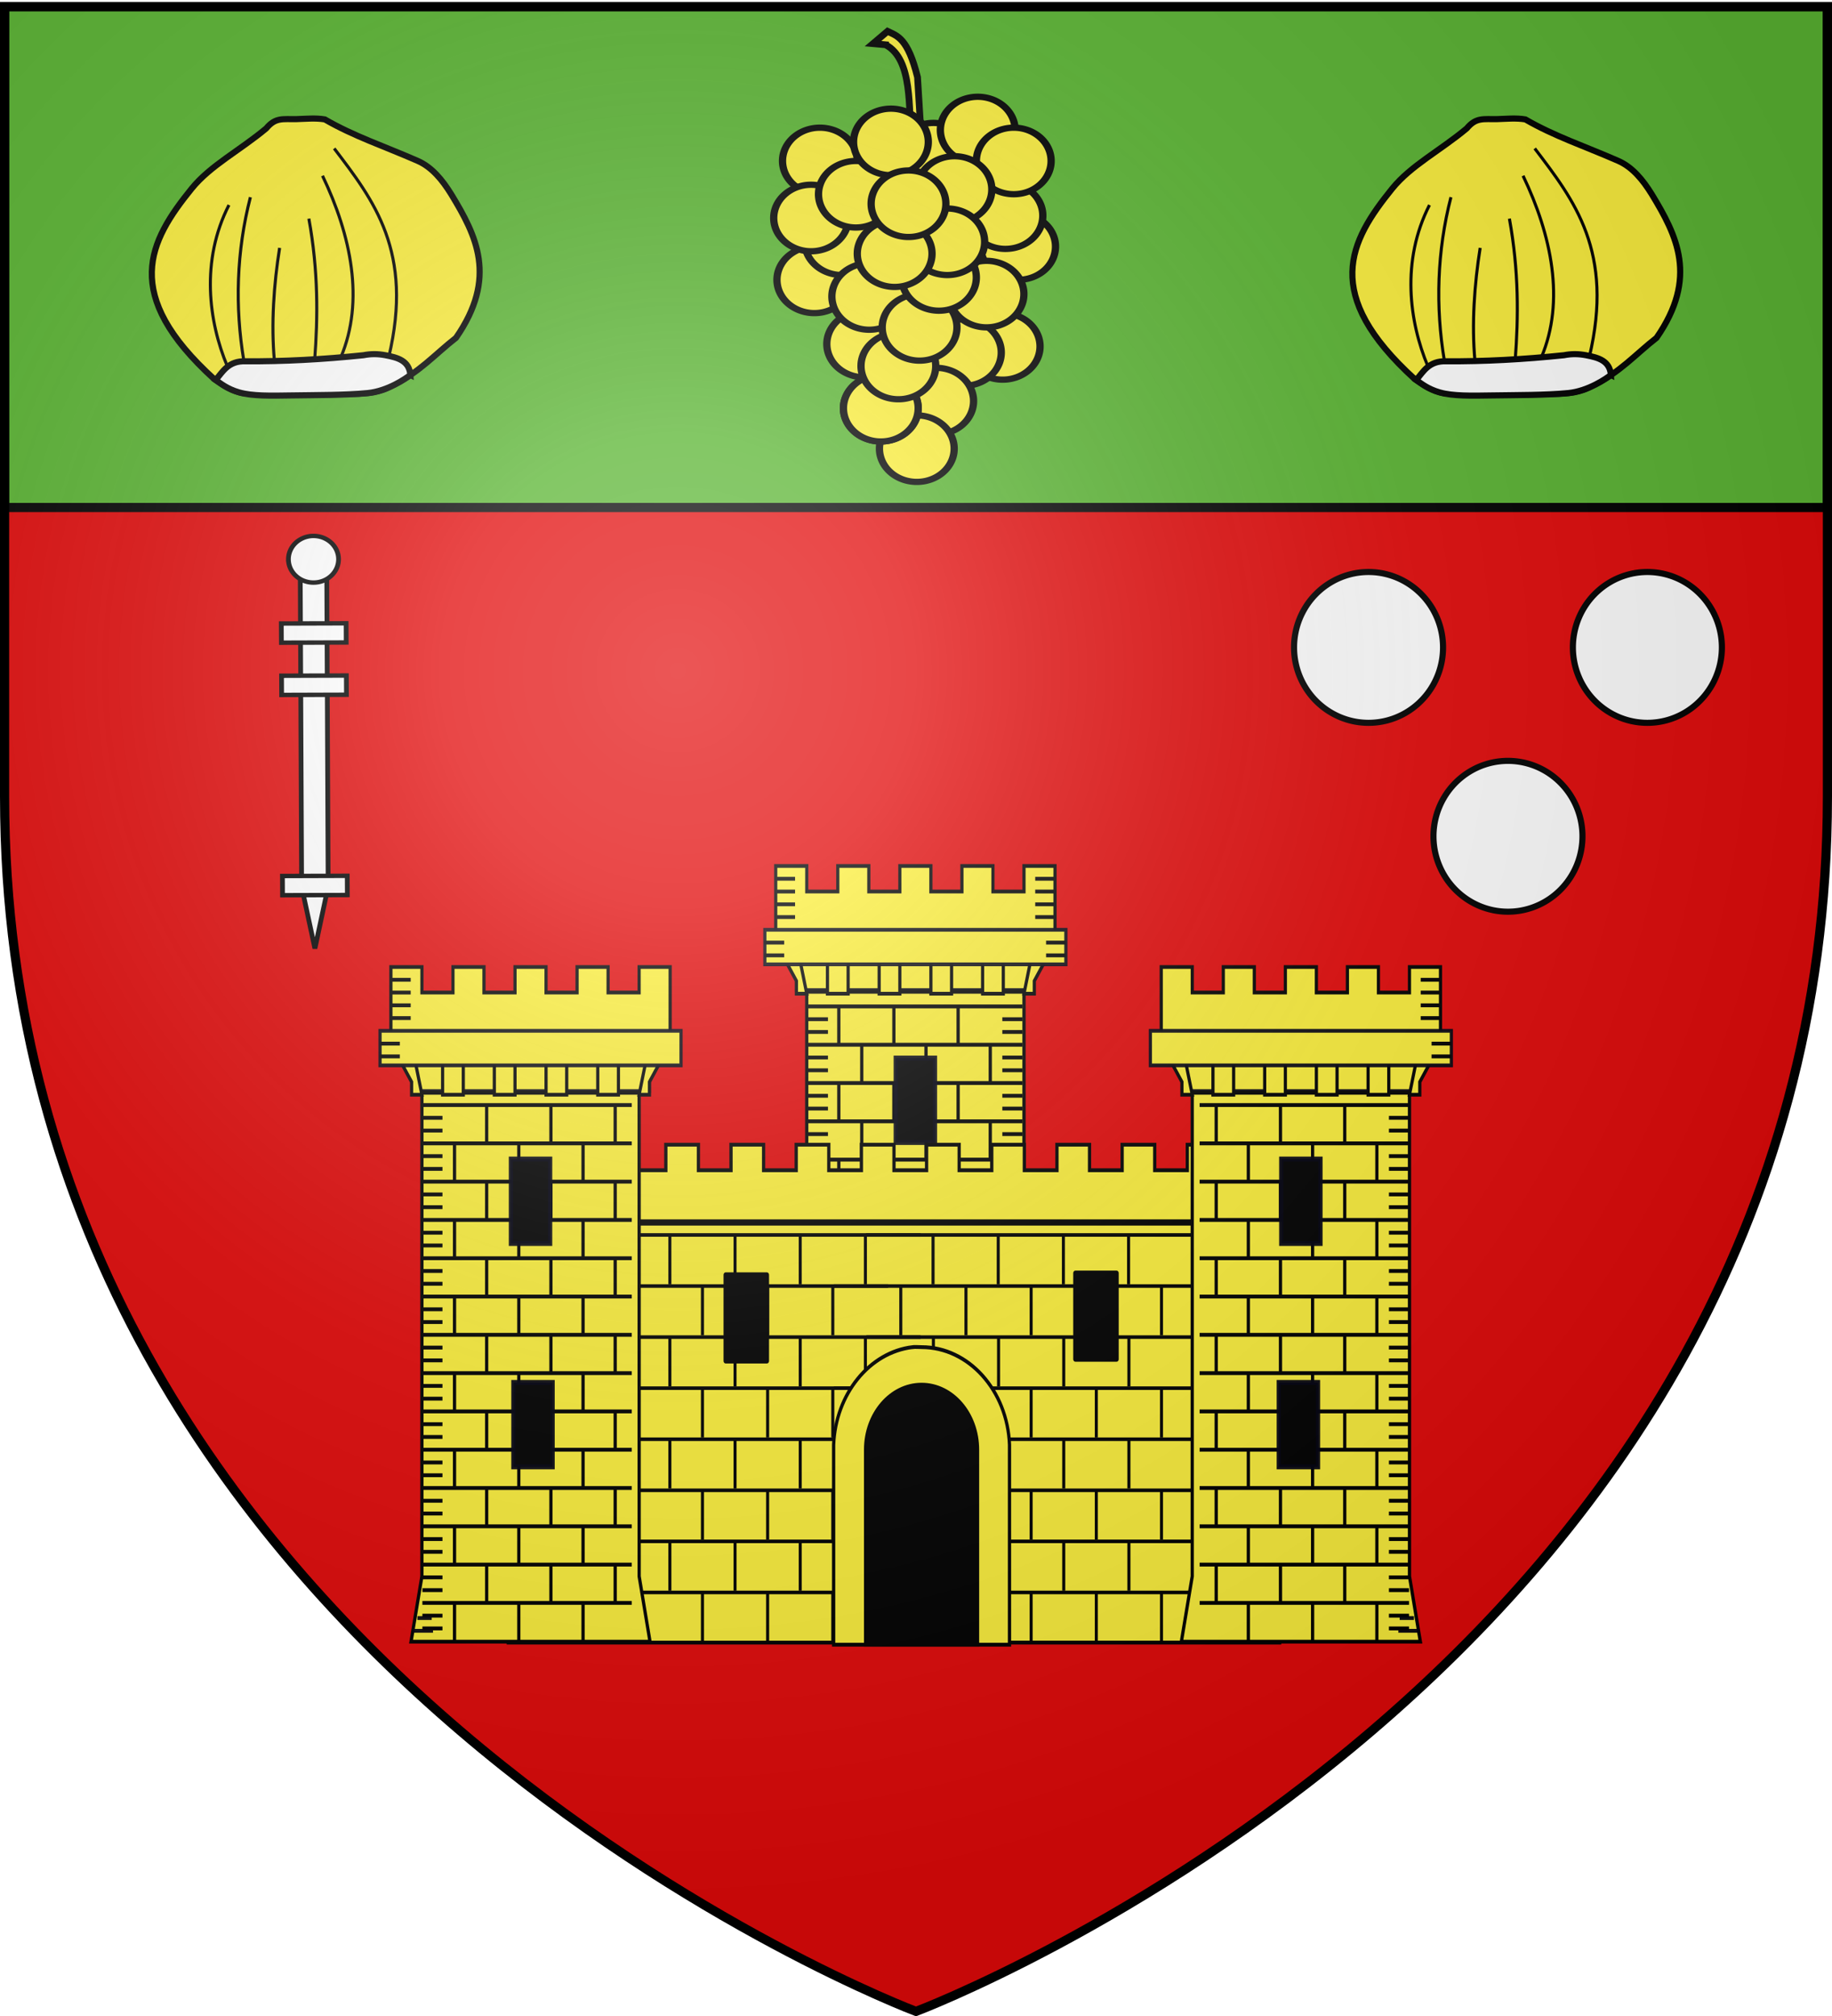 <svg xmlns="http://www.w3.org/2000/svg" xmlns:xlink="http://www.w3.org/1999/xlink" width="600" height="660" version="1.0"><desc>Flag of Canton of Valais (Wallis)</desc><defs><radialGradient xlink:href="#b" id="l" cx="221.445" cy="226.331" r="300" fx="221.445" fy="226.331" gradientTransform="matrix(1.353 0 0 1.349 -77.63 -85.747)" gradientUnits="userSpaceOnUse"/><linearGradient id="b"><stop offset="0" style="stop-color:white;stop-opacity:.314"/><stop offset=".19" style="stop-color:white;stop-opacity:.251"/><stop offset=".6" style="stop-color:#6b6b6b;stop-opacity:.125"/><stop offset="1" style="stop-color:black;stop-opacity:.125"/></linearGradient></defs><g style="display:inline"><path d="M300 658.5s298.5-112.32 298.5-397.772V2.176H1.5v258.552C1.5 546.18 300 658.5 300 658.5" style="fill:#e20909;fill-opacity:1;fill-rule:evenodd;stroke:none;stroke-width:1px;stroke-linecap:butt;stroke-linejoin:miter;stroke-opacity:1"/></g><g style="fill:#5ab532;stroke:#000;display:inline"><g style="opacity:1;fill:#5ab532;stroke:#000;display:inline"><path d="M0 3v163.969h597V3z" style="opacity:1;fill:#5ab532;fill-opacity:1;stroke:#000;stroke-width:3;stroke-miterlimit:4;stroke-dasharray:none;stroke-opacity:1;display:inline" transform="translate(1.5 -.819)"/></g></g><g style="display:inline"><g style="opacity:1"><g style="stroke:#000;stroke-width:3.144;stroke-miterlimit:4;stroke-dasharray:none;stroke-opacity:1"><g style="stroke:#000;stroke-width:2.281;stroke-miterlimit:4;stroke-dasharray:none;stroke-opacity:1"><g style="fill:none;stroke:#000;stroke-width:2.281;stroke-linecap:round;stroke-miterlimit:4;stroke-dasharray:none;stroke-opacity:1"><path d="M822.5 427.5c6.914-.748 13.286-1.135 16.25.75 12.541 5.21 23.661 6.477 26 6.5" style="fill:none;fill-opacity:.75;fill-rule:evenodd;stroke:#000;stroke-width:2.281;stroke-linecap:round;stroke-linejoin:miter;stroke-miterlimit:4;stroke-dasharray:none;stroke-opacity:1" transform="matrix(-.747 .59 -.644 -.752 1208.177 -119.708)"/></g></g><path d="m790.177 278.36-5.851-.521 6.752-5.733c4.501 2.155 9.452 3.12 13.954 21.368l1.8 29.186h-4.501c-1.752-13.954.84-37.426-12.154-44.3z" style="fill:#fcef3c;fill-opacity:1;fill-rule:evenodd;stroke:#000;stroke-width:3.144;stroke-linecap:butt;stroke-linejoin:miter;stroke-miterlimit:4;stroke-dasharray:none;stroke-opacity:1" transform="translate(-266.24 -181.31)scale(.704)"/><g style="stroke:#000;stroke-width:2.552;stroke-miterlimit:4;stroke-dasharray:none;stroke-opacity:1"><path d="M783.942 599.635a19.092 19.799 0 1 1 .031.01" style="fill:#fcef3c;fill-opacity:1;fill-rule:evenodd;stroke:#000;stroke-width:3.726;stroke-linecap:round;stroke-linejoin:round;stroke-miterlimit:4;stroke-dasharray:none;stroke-dashoffset:0;stroke-opacity:1" transform="matrix(.641 0 0 .55 -172.698 -238.688)"/><path d="M783.942 599.635a19.092 19.799 0 1 1 .031.01" style="fill:#fcef3c;fill-opacity:1;fill-rule:evenodd;stroke:#000;stroke-width:3.726;stroke-linecap:round;stroke-linejoin:round;stroke-miterlimit:4;stroke-dasharray:none;stroke-dashoffset:0;stroke-opacity:1" transform="matrix(.641 0 0 .55 -176.858 -248.808)"/><path d="M783.942 599.635a19.092 19.799 0 1 1 .031.01" style="fill:#fcef3c;fill-opacity:1;fill-rule:evenodd;stroke:#000;stroke-width:3.726;stroke-linecap:round;stroke-linejoin:round;stroke-miterlimit:4;stroke-dasharray:none;stroke-dashoffset:0;stroke-opacity:1" transform="matrix(.641 0 0 .55 -200.442 -268.268)"/><path d="M783.942 599.635a19.092 19.799 0 1 1 .031.01" style="fill:#fcef3c;fill-opacity:1;fill-rule:evenodd;stroke:#000;stroke-width:3.726;stroke-linecap:round;stroke-linejoin:round;stroke-miterlimit:4;stroke-dasharray:none;stroke-dashoffset:0;stroke-opacity:1" transform="matrix(.641 0 0 .55 -237.632 -266.711)"/><path d="M783.942 599.635a19.092 19.799 0 1 1 .031.01" style="fill:#fcef3c;fill-opacity:1;fill-rule:evenodd;stroke:#000;stroke-width:3.726;stroke-linecap:round;stroke-linejoin:round;stroke-miterlimit:4;stroke-dasharray:none;stroke-dashoffset:0;stroke-opacity:1" transform="matrix(.641 0 0 .55 -185.929 -276.83)"/><path d="M783.942 599.635a19.092 19.799 0 1 1 .031.01" style="fill:#fcef3c;fill-opacity:1;fill-rule:evenodd;stroke:#000;stroke-width:3.726;stroke-linecap:round;stroke-linejoin:round;stroke-miterlimit:4;stroke-dasharray:none;stroke-dashoffset:0;stroke-opacity:1" transform="matrix(.641 0 0 .55 -174.137 -266.711)"/><path d="M783.942 599.635a19.092 19.799 0 1 1 .031.01" style="fill:#fcef3c;fill-opacity:1;fill-rule:evenodd;stroke:#000;stroke-width:3.726;stroke-linecap:round;stroke-linejoin:round;stroke-miterlimit:4;stroke-dasharray:none;stroke-dashoffset:0;stroke-opacity:1" transform="matrix(.641 0 0 .55 -239.446 -227.79)"/><path d="M783.942 599.635a19.092 19.799 0 1 1 .031.01" style="fill:#fcef3c;fill-opacity:1;fill-rule:evenodd;stroke:#000;stroke-width:3.726;stroke-linecap:round;stroke-linejoin:round;stroke-miterlimit:4;stroke-dasharray:none;stroke-dashoffset:0;stroke-opacity:1" transform="matrix(.641 0 0 .55 -230.375 -240.245)"/><path d="M783.942 599.635a19.092 19.799 0 1 1 .031.01" style="fill:#fcef3c;fill-opacity:1;fill-rule:evenodd;stroke:#000;stroke-width:3.726;stroke-linecap:round;stroke-linejoin:round;stroke-miterlimit:4;stroke-dasharray:none;stroke-dashoffset:0;stroke-opacity:1" transform="matrix(.641 0 0 .55 -240.509 -248.03)"/><path d="M783.942 599.635a19.092 19.799 0 1 1 .031.01" style="fill:#fcef3c;fill-opacity:1;fill-rule:evenodd;stroke:#000;stroke-width:3.726;stroke-linecap:round;stroke-linejoin:round;stroke-miterlimit:4;stroke-dasharray:none;stroke-dashoffset:0;stroke-opacity:1" transform="matrix(.641 0 0 .55 -193.56 -257.37)"/><path d="M783.942 599.635a19.092 19.799 0 1 1 .031.01" style="fill:#fcef3c;fill-opacity:1;fill-rule:evenodd;stroke:#000;stroke-width:3.726;stroke-linecap:round;stroke-linejoin:round;stroke-miterlimit:4;stroke-dasharray:none;stroke-dashoffset:0;stroke-opacity:1" transform="matrix(.641 0 0 .55 -225.84 -255.813)"/><path d="M783.942 599.635a19.092 19.799 0 1 1 .031.01" style="fill:#fcef3c;fill-opacity:1;fill-rule:evenodd;stroke:#000;stroke-width:3.726;stroke-linecap:round;stroke-linejoin:round;stroke-miterlimit:4;stroke-dasharray:none;stroke-dashoffset:0;stroke-opacity:1" transform="matrix(.641 0 0 .55 -214.36 -272.938)"/><path d="M783.942 599.635a19.092 19.799 0 1 1 .031.01" style="fill:#fcef3c;fill-opacity:1;fill-rule:evenodd;stroke:#000;stroke-width:3.726;stroke-linecap:round;stroke-linejoin:round;stroke-miterlimit:4;stroke-dasharray:none;stroke-dashoffset:0;stroke-opacity:1" transform="matrix(.641 0 0 .55 -177.765 -205.996)"/><path d="M783.942 599.635a19.092 19.799 0 1 1 .031.01" style="fill:#fcef3c;fill-opacity:1;fill-rule:evenodd;stroke:#000;stroke-width:3.726;stroke-linecap:round;stroke-linejoin:round;stroke-miterlimit:4;stroke-dasharray:none;stroke-dashoffset:0;stroke-opacity:1" transform="matrix(.641 0 0 .55 -190.464 -203.983)"/><path d="M783.942 599.635a19.092 19.799 0 1 1 .031.01" style="fill:#fcef3c;fill-opacity:1;fill-rule:evenodd;stroke:#000;stroke-width:3.726;stroke-linecap:round;stroke-linejoin:round;stroke-miterlimit:4;stroke-dasharray:none;stroke-dashoffset:0;stroke-opacity:1" transform="matrix(.641 0 0 .55 -183.052 -223.12)"/><path d="M783.942 599.635a19.092 19.799 0 1 1 .031.01" style="fill:#fcef3c;fill-opacity:1;fill-rule:evenodd;stroke:#000;stroke-width:3.726;stroke-linecap:round;stroke-linejoin:round;stroke-miterlimit:4;stroke-dasharray:none;stroke-dashoffset:0;stroke-opacity:1" transform="matrix(.641 0 0 .55 -223.119 -206.774)"/><path d="M783.942 599.635a19.092 19.799 0 1 1 .031.01" style="fill:#fcef3c;fill-opacity:1;fill-rule:evenodd;stroke:#000;stroke-width:3.726;stroke-linecap:round;stroke-linejoin:round;stroke-miterlimit:4;stroke-dasharray:none;stroke-dashoffset:0;stroke-opacity:1" transform="matrix(.641 0 0 .55 -221.46 -222.342)"/><path d="M783.942 599.635a19.092 19.799 0 1 1 .031.01" style="fill:#fcef3c;fill-opacity:1;fill-rule:evenodd;stroke:#000;stroke-width:3.726;stroke-linecap:round;stroke-linejoin:round;stroke-miterlimit:4;stroke-dasharray:none;stroke-dashoffset:0;stroke-opacity:1" transform="matrix(.641 0 0 .55 -199.535 -188.092)"/><path d="M783.942 599.635a19.092 19.799 0 1 1 .031.01" style="fill:#fcef3c;fill-opacity:1;fill-rule:evenodd;stroke:#000;stroke-width:3.726;stroke-linecap:round;stroke-linejoin:round;stroke-miterlimit:4;stroke-dasharray:none;stroke-dashoffset:0;stroke-opacity:1" transform="matrix(.641 0 0 .55 -205.884 -172.524)"/><path d="M783.942 599.635a19.092 19.799 0 1 1 .031.01" style="fill:#fcef3c;fill-opacity:1;fill-rule:evenodd;stroke:#000;stroke-width:3.726;stroke-linecap:round;stroke-linejoin:round;stroke-miterlimit:4;stroke-dasharray:none;stroke-dashoffset:0;stroke-opacity:1" transform="matrix(.641 0 0 .55 -217.676 -185.757)"/><path d="M783.942 599.635a19.092 19.799 0 1 1 .031.01" style="fill:#fcef3c;fill-opacity:1;fill-rule:evenodd;stroke:#000;stroke-width:3.726;stroke-linecap:round;stroke-linejoin:round;stroke-miterlimit:4;stroke-dasharray:none;stroke-dashoffset:0;stroke-opacity:1" transform="matrix(.641 0 0 .55 -217.676 -185.757)"/><path d="M783.942 599.635a19.092 19.799 0 1 1 .031.01" style="fill:#fcef3c;fill-opacity:1;fill-rule:evenodd;stroke:#000;stroke-width:3.726;stroke-linecap:round;stroke-linejoin:round;stroke-miterlimit:4;stroke-dasharray:none;stroke-dashoffset:0;stroke-opacity:1" transform="matrix(.641 0 0 .55 -211.923 -199.58)"/><path d="M783.942 599.635a19.092 19.799 0 1 1 .031.01" style="fill:#fcef3c;fill-opacity:1;fill-rule:evenodd;stroke:#000;stroke-width:3.726;stroke-linecap:round;stroke-linejoin:round;stroke-miterlimit:4;stroke-dasharray:none;stroke-dashoffset:0;stroke-opacity:1" transform="matrix(.641 0 0 .55 -204.977 -212.223)"/><path d="M783.942 599.635a19.092 19.799 0 1 1 .031.01" style="fill:#fcef3c;fill-opacity:1;fill-rule:evenodd;stroke:#000;stroke-width:3.726;stroke-linecap:round;stroke-linejoin:round;stroke-miterlimit:4;stroke-dasharray:none;stroke-dashoffset:0;stroke-opacity:1" transform="matrix(.641 0 0 .55 -198.628 -228.57)"/><path d="M783.942 599.635a19.092 19.799 0 1 1 .031.01" style="fill:#fcef3c;fill-opacity:1;fill-rule:evenodd;stroke:#000;stroke-width:3.726;stroke-linecap:round;stroke-linejoin:round;stroke-miterlimit:4;stroke-dasharray:none;stroke-dashoffset:0;stroke-opacity:1" transform="matrix(.641 0 0 .55 -195.907 -240.245)"/><path d="M783.942 599.635a19.092 19.799 0 1 1 .031.01" style="fill:#fcef3c;fill-opacity:1;fill-rule:evenodd;stroke:#000;stroke-width:3.726;stroke-linecap:round;stroke-linejoin:round;stroke-miterlimit:4;stroke-dasharray:none;stroke-dashoffset:0;stroke-opacity:1" transform="matrix(.641 0 0 .55 -213.141 -236.353)"/><path d="M783.942 599.635a19.092 19.799 0 1 1 .031.01" style="fill:#fcef3c;fill-opacity:1;fill-rule:evenodd;stroke:#000;stroke-width:3.726;stroke-linecap:round;stroke-linejoin:round;stroke-miterlimit:4;stroke-dasharray:none;stroke-dashoffset:0;stroke-opacity:1" transform="matrix(.641 0 0 .55 -208.606 -252.7)"/></g></g></g><g style="stroke:#000"><g style="stroke:#000"><path d="M-397.385 377.421c-30.57-27.812-21.442-44.992-7.369-62.377 6.106-7.542 15.873-12.542 24.41-19.699 3.071-3.676 5.448-2.952 9.795-3.03 3.175-.093 6.411-.426 9.39.089 9.471 5.482 19.117 8.638 30.377 13.559 4.663 2.038 8.092 6.193 11.053 10.986 8.168 13.444 15.266 27.197 1.53 46.969-6.79 5.293-12.075 11.422-20.862 15.607-3.982 2.34-8.086 2.674-12.54 2.76-10.822.216-21.534.598-32.97-.107-5.177.364-8.7-1.946-12.814-4.757z" style="fill:#fcef3c;fill-rule:evenodd;stroke:#000;stroke-width:2;stroke-linecap:butt;stroke-linejoin:miter;stroke-miterlimit:4;stroke-dasharray:none;stroke-opacity:1" transform="translate(467.537 -253.314)"/><path d="M-333.147 376.057c-1.44 1.16-7.397 5.29-13.969 5.934-7.364.721-16.866.643-25.25.78-6.322.103-12.565.247-16.88-1.003-3.907-1.133-6.036-2.91-7.646-4.057 2.294-2.664 4.118-6.333 9.864-6.12 12.339.086 25.196-.605 38.51-1.983 2.48-.486 4.768-.458 7.212.001 4.051.775 7.79 1.78 8.16 6.448z" style="fill:#fff;fill-rule:evenodd;stroke:#000;stroke-width:2;stroke-linecap:butt;stroke-linejoin:miter;stroke-miterlimit:4;stroke-dasharray:none;stroke-opacity:1" transform="translate(467.537 -253.314)"/></g><path d="M-361.915 310.851c9.329 19.447 13.834 40.98 5.987 59.483M-358.085 301.915c12.908 16.974 26.084 33.724 17.872 68.298M-366.383 324.894c3.147 17.256 2.944 32.44 1.915 46.117M-375.957 334.468c-1.902 11.866-2.81 25.008-1.717 36.873M-385.532 317.872c-4.562 17.66-5.104 35.892-2.145 53.551M-392.553 320.426c-9.35 18.27-6.626 38.247-.559 52.739" style="fill:none;fill-rule:evenodd;stroke:#000;stroke-width:1px;stroke-linecap:butt;stroke-linejoin:miter;stroke-opacity:1" transform="translate(467.537 -253.314)"/></g><g style="stroke:#000"><g style="stroke:#000"><path d="M-397.385 377.421c-30.57-27.812-21.442-44.992-7.369-62.377 6.106-7.542 15.873-12.542 24.41-19.699 3.071-3.676 5.448-2.952 9.795-3.03 3.175-.093 6.411-.426 9.39.089 9.471 5.482 19.117 8.638 30.377 13.559 4.663 2.038 8.092 6.193 11.053 10.986 8.168 13.444 15.266 27.197 1.53 46.969-6.79 5.293-12.075 11.422-20.862 15.607-3.982 2.34-8.086 2.674-12.54 2.76-10.822.216-21.534.598-32.97-.107-5.177.364-8.7-1.946-12.814-4.757z" style="fill:#fcef3c;fill-rule:evenodd;stroke:#000;stroke-width:2;stroke-linecap:butt;stroke-linejoin:miter;stroke-miterlimit:4;stroke-dasharray:none;stroke-opacity:1" transform="translate(860.728 -253.314)"/><path d="M-333.147 376.057c-1.44 1.16-7.397 5.29-13.969 5.934-7.364.721-16.866.643-25.25.78-6.322.103-12.565.247-16.88-1.003-3.907-1.133-6.036-2.91-7.646-4.057 2.294-2.664 4.118-6.333 9.864-6.12 12.339.086 25.196-.605 38.51-1.983 2.48-.486 4.768-.458 7.212.001 4.051.775 7.79 1.78 8.16 6.448z" style="fill:#fff;fill-rule:evenodd;stroke:#000;stroke-width:2;stroke-linecap:butt;stroke-linejoin:miter;stroke-miterlimit:4;stroke-dasharray:none;stroke-opacity:1" transform="translate(860.728 -253.314)"/></g><path d="M-361.915 310.851c9.329 19.447 13.834 40.98 5.987 59.483M-358.085 301.915c12.908 16.974 26.084 33.724 17.872 68.298M-366.383 324.894c3.147 17.256 2.944 32.44 1.915 46.117M-375.957 334.468c-1.902 11.866-2.81 25.008-1.717 36.873M-385.532 317.872c-4.562 17.66-5.104 35.892-2.145 53.551M-392.553 320.426c-9.35 18.27-6.626 38.247-.559 52.739" style="fill:none;fill-rule:evenodd;stroke:#000;stroke-width:1px;stroke-linecap:butt;stroke-linejoin:miter;stroke-opacity:1" transform="translate(860.728 -253.314)"/></g><use xlink:href="#use10030" id="d" width="744.094" height="1052.362" x="0" y="0" style="stroke-width:.2;stroke-miterlimit:4;stroke-dasharray:none" transform="matrix(2.946 0 0 2.946 -674.087 -1176.28)"/><use xlink:href="#d" id="e" width="744.094" height="1052.362" x="0" y="0" style="stroke-width:.2;stroke-miterlimit:4;stroke-dasharray:none" transform="translate(0 11.785)"/><use xlink:href="#e" id="f" width="744.094" height="1052.362" x="0" y="0" style="stroke-width:.2;stroke-miterlimit:4;stroke-dasharray:none" transform="translate(0 11.785)"/><use xlink:href="#f" id="g" width="744.094" height="1052.362" x="0" y="0" style="stroke-width:.2;stroke-miterlimit:4;stroke-dasharray:none" transform="translate(0 11.785)"/><use xlink:href="#g" id="h" width="744.094" height="1052.362" x="0" y="0" style="stroke-width:.2;stroke-miterlimit:4;stroke-dasharray:none" transform="translate(0 11.785)"/><use xlink:href="#h" id="i" width="744.094" height="1052.362" x="0" y="0" style="stroke-width:.2;stroke-miterlimit:4;stroke-dasharray:none" transform="translate(0 11.785)"/><use xlink:href="#i" width="744.094" height="1052.362" style="stroke-width:.2;stroke-miterlimit:4;stroke-dasharray:none" transform="translate(0 11.785)"/><g style="fill:#fcef3c" transform="matrix(1.082 0 0 1.271 -616.299 -95.07)"><path d="M810.724 320.819h71.683v9.004h-71.683z" style="fill:#fcef3c;fill-opacity:1;fill-rule:evenodd;stroke:#00000f;stroke-width:.987;stroke-linecap:square;stroke-linejoin:miter;stroke-miterlimit:4;stroke-dasharray:none;stroke-opacity:.941"/><path d="M813.78 330.253h65.77v124.569l3.288 16.834h-72.346l3.289-16.834z" style="fill:#fcef3c;fill-opacity:1;fill-rule:evenodd;stroke:#000;stroke-width:.987;stroke-linecap:butt;stroke-linejoin:miter;stroke-miterlimit:4;stroke-dasharray:none;stroke-opacity:1"/><path d="M804.397 297.85h9.393v6.582h9.393v-6.581h9.393v6.581h9.392v-6.581h9.393v6.581h9.393v-6.581h9.393v6.581h9.393v-6.581h9.393v19.744l-6.262 9.873v3.29h-3.131l3.13-13.163h-9.392v13.163h-6.262v-13.163h-9.393v13.163h-6.262v-13.163h-9.393v13.163h-6.262v-13.163h-9.392v13.163h-6.262v-13.163h-9.393l3.13 13.163h-3.13v-3.29l-6.262-9.873z" style="fill:#fcef3c;fill-opacity:1;fill-rule:evenodd;stroke:#000;stroke-width:.963;stroke-linecap:butt;stroke-linejoin:miter;stroke-miterlimit:4;stroke-dasharray:none;stroke-opacity:1"/><path d="M801.11 314.294h91.11v8.9h-91.11z" style="fill:#fcef3c;fill-opacity:1;fill-rule:evenodd;stroke:#00000f;stroke-width:.966;stroke-linecap:square;stroke-linejoin:miter;stroke-miterlimit:4;stroke-dasharray:none;stroke-opacity:.941"/><path d="M869.335 343.9v9.67M849.886 343.9v9.67M830.437 343.9v9.67" style="fill:#fcef3c;fill-rule:evenodd;stroke:#000;stroke-width:.987;stroke-linecap:butt;stroke-linejoin:miter;stroke-miterlimit:4;stroke-dasharray:none;stroke-opacity:1"/><path d="M879.045 343.9H813.79" style="fill:#fcef3c;fill-rule:evenodd;stroke:#000;stroke-width:1.001;stroke-linecap:butt;stroke-linejoin:miter;stroke-miterlimit:4;stroke-dasharray:none;stroke-opacity:1"/><path d="M879.046 334.031h-65.032" style="fill:#fcef3c;fill-rule:evenodd;stroke:#000;stroke-width:.999;stroke-linecap:butt;stroke-linejoin:miter;stroke-miterlimit:4;stroke-dasharray:none;stroke-opacity:1"/><path d="M859.61 334.031v9.67M840.162 334.031v9.67M823.493 334.031v9.67M879.06 337.321h-6.074M879.06 347.19h-6.074M879.06 340.61h-6.074M879.06 350.48h-6.074M869.335 363.63v9.671M849.886 363.63v9.671M830.437 363.63v9.671" style="fill:#fcef3c;fill-rule:evenodd;stroke:#000;stroke-width:.987;stroke-linecap:butt;stroke-linejoin:miter;stroke-miterlimit:4;stroke-dasharray:none;stroke-opacity:1"/><path d="M879.046 363.63h-65.032" style="fill:#fcef3c;fill-rule:evenodd;stroke:#000;stroke-width:.999;stroke-linecap:butt;stroke-linejoin:miter;stroke-miterlimit:4;stroke-dasharray:none;stroke-opacity:1"/><path d="M879.047 353.762h-64.92" style="fill:#fcef3c;fill-rule:evenodd;stroke:#000;stroke-width:.999;stroke-linecap:butt;stroke-linejoin:miter;stroke-miterlimit:4;stroke-dasharray:none;stroke-opacity:1"/><path d="M859.61 353.762v9.67M840.162 353.762v9.67M823.493 353.762v9.67M879.06 357.052h-6.074M879.06 366.92h-6.074M879.06 360.341h-6.074M879.06 370.21h-6.074M869.335 383.361v9.67M849.886 383.361v9.67M830.437 383.361v9.67" style="fill:#fcef3c;fill-rule:evenodd;stroke:#000;stroke-width:.987;stroke-linecap:butt;stroke-linejoin:miter;stroke-miterlimit:4;stroke-dasharray:none;stroke-opacity:1"/><path d="M879.046 383.361h-65.144" style="fill:#fcef3c;fill-rule:evenodd;stroke:#000;stroke-width:1;stroke-linecap:butt;stroke-linejoin:miter;stroke-miterlimit:4;stroke-dasharray:none;stroke-opacity:1"/><path d="M879.047 373.493h-64.92" style="fill:#fcef3c;fill-rule:evenodd;stroke:#000;stroke-width:.999;stroke-linecap:butt;stroke-linejoin:miter;stroke-miterlimit:4;stroke-dasharray:none;stroke-opacity:1"/><path d="M859.61 373.493v9.67M840.162 373.493v9.67M823.493 373.493v9.67M879.06 376.782h-6.074M879.06 386.65h-6.074M879.06 380.072h-6.074M879.06 389.94h-6.074M869.335 403.092v9.67M849.886 403.092v9.67M830.437 403.092v9.67" style="fill:#fcef3c;fill-rule:evenodd;stroke:#000;stroke-width:.987;stroke-linecap:butt;stroke-linejoin:miter;stroke-miterlimit:4;stroke-dasharray:none;stroke-opacity:1"/><path d="M879.047 403.092h-64.92M879.047 393.223h-64.92" style="fill:#fcef3c;fill-rule:evenodd;stroke:#000;stroke-width:.999;stroke-linecap:butt;stroke-linejoin:miter;stroke-miterlimit:4;stroke-dasharray:none;stroke-opacity:1"/><path d="M859.61 393.223v9.67M840.162 393.223v9.67M823.493 393.223v9.67M879.06 396.513h-6.074M879.06 406.381h-6.074M879.06 399.802h-6.074M879.06 409.67h-6.074M869.335 422.822v9.67M849.886 422.822v9.67M830.437 422.822v9.67" style="fill:#fcef3c;fill-rule:evenodd;stroke:#000;stroke-width:.987;stroke-linecap:butt;stroke-linejoin:miter;stroke-miterlimit:4;stroke-dasharray:none;stroke-opacity:1"/><path d="M879.047 422.822h-64.92" style="fill:#fcef3c;fill-rule:evenodd;stroke:#000;stroke-width:.999;stroke-linecap:butt;stroke-linejoin:miter;stroke-miterlimit:4;stroke-dasharray:none;stroke-opacity:1"/><path d="M879.048 412.954h-64.81" style="fill:#fcef3c;fill-rule:evenodd;stroke:#000;stroke-width:.998;stroke-linecap:butt;stroke-linejoin:miter;stroke-miterlimit:4;stroke-dasharray:none;stroke-opacity:1"/><path d="M859.61 412.954v9.67M840.162 412.954v9.67M823.493 412.954v9.67M879.06 416.243h-6.074M879.06 426.112h-6.074M879.06 419.533h-6.074M879.06 429.401h-6.074M869.335 442.553v9.67M849.886 442.553v9.67M830.437 442.553v9.67" style="fill:#fcef3c;fill-rule:evenodd;stroke:#000;stroke-width:.987;stroke-linecap:butt;stroke-linejoin:miter;stroke-miterlimit:4;stroke-dasharray:none;stroke-opacity:1"/><path d="M879.047 442.553h-64.92M879.047 432.684h-64.92" style="fill:#fcef3c;fill-rule:evenodd;stroke:#000;stroke-width:.999;stroke-linecap:butt;stroke-linejoin:miter;stroke-miterlimit:4;stroke-dasharray:none;stroke-opacity:1"/><path d="M859.61 432.684v9.67M840.162 432.684v9.67M823.493 432.684v9.67M879.06 435.974h-6.074M879.06 445.842h-6.074M879.06 439.263h-6.074M879.06 449.132h-6.074" style="fill:#fcef3c;fill-rule:evenodd;stroke:#000;stroke-width:.987;stroke-linecap:butt;stroke-linejoin:miter;stroke-miterlimit:4;stroke-dasharray:none;stroke-opacity:1"/><path d="M882.344 468.86h-6.162" style="fill:#fcef3c;fill-rule:evenodd;stroke:#00000f;stroke-width:.987;stroke-linecap:butt;stroke-linejoin:miter;stroke-miterlimit:4;stroke-dasharray:none;stroke-opacity:.941"/><rect width="11.891" height="21.756" x="839.973" y="404.87" ry="0" style="fill:#fcef3c;fill-opacity:1;fill-rule:evenodd;stroke:#00000f;stroke-width:1.263;stroke-linecap:square;stroke-linejoin:miter;stroke-miterlimit:4;stroke-dasharray:none;stroke-opacity:.941"/><rect width="11.891" height="21.756" x="840.719" y="347.327" ry="0" style="fill:#000;fill-opacity:1;fill-rule:evenodd;stroke:#00000f;stroke-width:1.263;stroke-linecap:square;stroke-linejoin:miter;stroke-miterlimit:4;stroke-dasharray:none;stroke-opacity:.941"/><path d="M869.335 462.283v9.67M849.886 462.283v9.67M830.437 462.283v9.67" style="fill:#fcef3c;fill-rule:evenodd;stroke:#000;stroke-width:.987;stroke-linecap:butt;stroke-linejoin:miter;stroke-miterlimit:4;stroke-dasharray:none;stroke-opacity:1"/><path d="M879.05 462.283h-64.588" style="fill:#fcef3c;fill-rule:evenodd;stroke:#000;stroke-width:.996;stroke-linecap:butt;stroke-linejoin:miter;stroke-miterlimit:4;stroke-dasharray:none;stroke-opacity:1"/><path d="M879.047 452.415h-64.92" style="fill:#fcef3c;fill-rule:evenodd;stroke:#000;stroke-width:.999;stroke-linecap:butt;stroke-linejoin:miter;stroke-miterlimit:4;stroke-dasharray:none;stroke-opacity:1"/><path d="M859.61 452.415v9.67M840.162 452.415v9.67M823.493 452.415v9.67M879.06 455.704h-6.074M879.06 465.573h-6.074M879.06 458.994h-6.074M879.06 468.863h-6.074" style="fill:#fcef3c;fill-rule:evenodd;stroke:#000;stroke-width:.987;stroke-linecap:butt;stroke-linejoin:miter;stroke-miterlimit:4;stroke-dasharray:none;stroke-opacity:1"/><path d="M880.898 465.572h-4.32" style="fill:#fcef3c;fill-rule:evenodd;stroke:#00000f;stroke-width:.987;stroke-linecap:butt;stroke-linejoin:miter;stroke-miterlimit:4;stroke-dasharray:none;stroke-opacity:.941"/><path d="M882.942 307.728h5.98M882.942 304.44h5.98M882.942 301.15h5.98M882.942 311.016h5.98M886.23 317.593h5.98M886.23 320.881h5.98" style="fill:#fcef3c;fill-rule:evenodd;stroke:#000;stroke-width:.987;stroke-linecap:butt;stroke-linejoin:miter;stroke-miterlimit:4;stroke-dasharray:none;stroke-opacity:1"/><path d="M814.135 337.321h6.074M814.135 347.19h6.074M814.135 340.61h6.074M814.135 350.48h6.074M814.135 357.052h6.074M814.135 366.92h6.074M814.135 360.341h6.074M814.135 370.21h6.074M814.135 376.782h6.074M814.135 386.65h6.074M814.135 380.072h6.074M814.135 389.94h6.074M814.135 396.513h6.074M814.135 406.381h6.074M814.135 399.802h6.074M814.135 409.67h6.074M814.135 416.243h6.074M814.135 426.112h6.074M814.135 419.533h6.074M814.135 429.401h6.074M814.135 435.974h6.074M814.135 445.842h6.074M814.135 439.263h6.074M814.135 449.132h6.074" style="fill:#fcef3c;fill-rule:evenodd;stroke:#000;stroke-width:.987;stroke-linecap:butt;stroke-linejoin:miter;stroke-miterlimit:4;stroke-dasharray:none;stroke-opacity:1"/><path d="M810.85 468.86h6.162" style="fill:#fcef3c;fill-rule:evenodd;stroke:#00000f;stroke-width:.987;stroke-linecap:butt;stroke-linejoin:miter;stroke-miterlimit:4;stroke-dasharray:none;stroke-opacity:.941"/><path d="M814.135 455.704h6.074M814.135 465.573h6.074M814.135 458.994h6.074M814.135 468.863h6.074" style="fill:#fcef3c;fill-rule:evenodd;stroke:#000;stroke-width:.987;stroke-linecap:butt;stroke-linejoin:miter;stroke-miterlimit:4;stroke-dasharray:none;stroke-opacity:1"/><path d="M812.296 465.572h4.32" style="fill:#fcef3c;fill-rule:evenodd;stroke:#00000f;stroke-width:.987;stroke-linecap:butt;stroke-linejoin:miter;stroke-miterlimit:4;stroke-dasharray:none;stroke-opacity:.941"/><path d="M810.253 307.728h-5.98M810.253 304.44h-5.98M810.253 301.15h-5.98M810.253 311.016h-5.98M806.964 317.593h-5.979M806.964 320.881h-5.979" style="fill:#fcef3c;fill-rule:evenodd;stroke:#000;stroke-width:.987;stroke-linecap:butt;stroke-linejoin:miter;stroke-miterlimit:4;stroke-dasharray:none;stroke-opacity:1"/></g><g style="fill:#fcef3c" transform="matrix(1.082 0 0 1.271 -24.965 -121.38)"><path d="M176.93 410.688h233.478v107.908H176.93z" style="fill:#fcef3c;fill-opacity:1;fill-rule:evenodd;stroke:#000;stroke-width:.987;stroke-linecap:square;stroke-linejoin:miter;stroke-miterlimit:4;stroke-dasharray:none;stroke-opacity:1"/><use xlink:href="#j" width="744.094" height="1052.362" style="fill:#fcef3c" transform="translate(-9.767 13.154)"/><use xlink:href="#j" width="744.094" height="1052.362" style="fill:#fcef3c" transform="translate(.099 26.307)"/><g id="j" style="fill:#fcef3c"><path d="M350.14 534.56v3.662M344.14 534.56v3.662M338.14 534.56v3.662M332.14 534.56v3.662M355.085 534.502H320.11h0M326.14 534.56v3.662" style="fill:#fcef3c;fill-rule:evenodd;stroke:#000;stroke-width:.28;stroke-linecap:square;stroke-linejoin:miter;stroke-miterlimit:4;stroke-dasharray:none;stroke-opacity:1" transform="matrix(3.288 0 0 3.288 -766.847 -1343.843)"/></g><use xlink:href="#j" width="744.094" height="1052.362" style="fill:#fcef3c" transform="translate(-9.767 39.461)"/><use xlink:href="#j" width="744.094" height="1052.362" style="fill:#fcef3c" transform="translate(.099 52.615)"/><use xlink:href="#j" width="744.094" height="1052.362" style="fill:#fcef3c" transform="translate(-9.767 65.768)"/><use xlink:href="#j" width="744.094" height="1052.362" style="fill:#fcef3c" transform="translate(.099 78.922)"/><use xlink:href="#j" width="744.094" height="1052.362" style="fill:#fcef3c" transform="translate(-9.767 92.076)"/><use xlink:href="#j" width="744.094" height="1052.362" style="fill:#fcef3c" transform="translate(-99.393 26.307)"/><use xlink:href="#j" width="744.094" height="1052.362" style="fill:#fcef3c" transform="translate(-109.259 13.154)"/><use xlink:href="#j" width="744.094" height="1052.362" style="fill:#fcef3c" transform="translate(-109.259 39.461)"/><use xlink:href="#j" width="744.094" height="1052.362" style="fill:#fcef3c" transform="translate(-99.393 52.615)"/><use xlink:href="#j" width="744.094" height="1052.362" style="fill:#fcef3c" transform="translate(-109.259 65.768)"/><use xlink:href="#j" width="744.094" height="1052.362" style="fill:#fcef3c" transform="translate(-99.393 78.922)"/><use xlink:href="#j" width="744.094" height="1052.362" style="fill:#fcef3c" transform="translate(-109.259 92.076)"/><use xlink:href="#j" width="744.094" height="1052.362" style="fill:#fcef3c" transform="translate(-99.393)"/><g style="fill:#fcef3c;stroke:#000;stroke-width:.204;stroke-miterlimit:4;stroke-dasharray:none;stroke-opacity:1"><path d="M359.948 550.66c-2.69.272-4.815 2.493-4.938 5.198-.004.082 0 .164 0 .247V566.5h11.001v-10.395c0-.083.004-.165 0-.247-.131-2.89-2.548-5.197-5.5-5.197-.19 0-.378-.019-.563 0z" style="fill:#fcef3c;fill-opacity:1;fill-rule:evenodd;stroke:#000;stroke-width:.204;stroke-linecap:butt;stroke-linejoin:miter;stroke-miterlimit:4;stroke-dasharray:none;stroke-dashoffset:0;stroke-opacity:1" transform="matrix(4.839 0 0 4.839 -1442.488 -2222.157)"/><path d="M360.51 552.66c-1.932 0-3.5 1.55-3.5 3.46v10.38h7.001V556.12c0-1.91-1.568-3.46-3.5-3.46z" style="fill:#000;fill-opacity:1;fill-rule:evenodd;stroke:#000;stroke-width:.204;stroke-linecap:butt;stroke-linejoin:miter;stroke-miterlimit:4;stroke-dasharray:none;stroke-dashoffset:0;stroke-opacity:1" transform="matrix(4.839 0 0 4.839 -1442.488 -2222.157)"/></g><path d="M204.881 390.347h9.866v6.577h9.865v-6.577h9.865v6.577h9.866v-6.577h9.865v6.577h9.865v-6.577h9.865v6.577h9.866v-6.577h9.865v6.577h9.865v-6.577h9.865v6.577h9.866v-6.577h9.865v6.577h9.865v-6.577h9.865v6.577h9.866v-6.577h9.865v6.577h9.865v-6.577h9.866v19.73h-187.44z" style="fill:#fcef3c;fill-rule:evenodd;stroke:#000;stroke-width:.987;stroke-linecap:butt;stroke-linejoin:miter;stroke-miterlimit:4;stroke-dasharray:none;stroke-opacity:1"/><g style="fill:#fcef3c" transform="matrix(3.288 0 0 3.288 -770.136 -1347.131)"><path d="M350.07 521.493h21.799v2.738H350.07z" style="fill:#fcef3c;fill-opacity:1;fill-rule:evenodd;stroke:#00000f;stroke-width:.3;stroke-linecap:square;stroke-linejoin:miter;stroke-miterlimit:4;stroke-dasharray:none;stroke-opacity:.941"/><path d="M351 524.362h20v37.881l1 5.12h-22l1-5.12z" style="fill:#fcef3c;fill-opacity:1;fill-rule:evenodd;stroke:#000;stroke-width:.3;stroke-linecap:butt;stroke-linejoin:miter;stroke-miterlimit:4;stroke-dasharray:none;stroke-opacity:1"/><path d="M348.146 514.509h2.857v2.001h2.856v-2.001h2.856v2.001h2.857v-2.001h2.856v2.001h2.857v-2.001h2.856v2.001h2.856v-2.001h2.857v6.004l-1.905 3.002v1h-.952l.952-4.002h-2.856v4.003h-1.904v-4.003h-2.857v4.003h-1.904v-4.003h-2.856v4.003h-1.904v-4.003h-2.857v4.003h-1.904v-4.003h-2.856l.952 4.003h-.952v-1l-1.905-3.003z" style="fill:#fcef3c;fill-opacity:1;fill-rule:evenodd;stroke:#000;stroke-width:.293;stroke-linecap:butt;stroke-linejoin:miter;stroke-miterlimit:4;stroke-dasharray:none;stroke-opacity:1"/><path d="M347.147 519.509h27.706v2.706h-27.706z" style="fill:#fcef3c;fill-opacity:1;fill-rule:evenodd;stroke:#00000f;stroke-width:.294;stroke-linecap:square;stroke-linejoin:miter;stroke-miterlimit:4;stroke-dasharray:none;stroke-opacity:.941"/><g id="k" style="fill:#fcef3c;stroke:#000;stroke-width:.302;stroke-miterlimit:4;stroke-dasharray:none;stroke-opacity:1"><path d="M367.879 528.483v2.94M361.879 528.483v2.94M355.879 528.483v2.94" style="fill:#fcef3c;fill-rule:evenodd;stroke:#000;stroke-width:.302;stroke-linecap:butt;stroke-linejoin:miter;stroke-miterlimit:4;stroke-dasharray:none;stroke-opacity:1" transform="matrix(.986 0 0 1 5.268 -.158)"/><g style="fill:#fcef3c;stroke:#000;stroke-width:.302;stroke-miterlimit:4;stroke-dasharray:none;stroke-opacity:1"><path d="M370.879 528.483H351.33M370.879 525.483H351.33M364.879 525.483v2.94M358.879 525.483v2.94M352.879 525.483v2.94M370.879 526.483h-1.874M370.879 529.483h-1.874M370.879 527.483h-1.874M370.879 530.483h-1.874" style="fill:#fcef3c;fill-rule:evenodd;stroke:#000;stroke-width:.302;stroke-linecap:butt;stroke-linejoin:miter;stroke-miterlimit:4;stroke-dasharray:none;stroke-opacity:1" transform="matrix(.986 0 0 1 5.268 -.158)"/></g></g><use xlink:href="#k" width="744.094" height="1052.362" style="fill:#fcef3c" transform="translate(0 6)"/><use xlink:href="#k" width="744.094" height="1052.362" style="fill:#fcef3c" transform="translate(0 12)"/><use xlink:href="#k" width="744.094" height="1052.362" style="fill:#fcef3c" transform="translate(0 18)"/><use xlink:href="#k" width="744.094" height="1052.362" style="fill:#fcef3c" transform="translate(0 24)"/><use xlink:href="#k" width="744.094" height="1052.362" style="fill:#fcef3c" transform="translate(0 30)"/><path d="M371.85 566.512h-1.874" style="fill:#fcef3c;fill-rule:evenodd;stroke:#00000f;stroke-width:.3;stroke-linecap:butt;stroke-linejoin:miter;stroke-miterlimit:4;stroke-dasharray:none;stroke-opacity:.941"/><rect width="3.616" height="6.616" x="358.965" y="547.053" ry="0" style="fill:#000;fill-opacity:1;fill-rule:evenodd;stroke:#00000f;stroke-width:.384;stroke-linecap:square;stroke-linejoin:miter;stroke-miterlimit:4;stroke-dasharray:none;stroke-opacity:.941"/><rect width="3.616" height="6.616" x="359.192" y="529.554" ry="0" style="fill:#000;fill-opacity:1;fill-rule:evenodd;stroke:#00000f;stroke-width:.384;stroke-linecap:square;stroke-linejoin:miter;stroke-miterlimit:4;stroke-dasharray:none;stroke-opacity:.941"/><use xlink:href="#k" width="744.094" height="1052.362" style="fill:#fcef3c" transform="translate(0 36)"/><path d="M371.41 565.512h-1.314" style="fill:#fcef3c;fill-rule:evenodd;stroke:#00000f;stroke-width:.3;stroke-linecap:butt;stroke-linejoin:miter;stroke-miterlimit:4;stroke-dasharray:none;stroke-opacity:.941"/><path d="M372.032 517.512h1.818M372.032 516.512h1.818M372.032 515.512h1.818M372.032 518.512h1.818M373.032 520.512h1.818M373.032 521.512h1.818" style="fill:#fcef3c;fill-rule:evenodd;stroke:#000;stroke-width:.3;stroke-linecap:butt;stroke-linejoin:miter;stroke-miterlimit:4;stroke-dasharray:none;stroke-opacity:1"/></g><path d="M242.739 423.889h12.456v22.156h-12.456zM348.586 423.436h12.456v22.156h-12.456z" style="fill:#000;fill-opacity:1;fill-rule:evenodd;stroke:#000;stroke-width:1.315;stroke-linecap:butt;stroke-linejoin:round;stroke-miterlimit:4;stroke-dasharray:none;stroke-dashoffset:0;stroke-opacity:1"/><g style="fill:#fcef3c" transform="matrix(-3.288 0 0 3.288 1370.627 -1347.131)"><path d="M350.07 521.493h21.799v2.738H350.07z" style="fill:#fcef3c;fill-opacity:1;fill-rule:evenodd;stroke:#00000f;stroke-width:.3;stroke-linecap:square;stroke-linejoin:miter;stroke-miterlimit:4;stroke-dasharray:none;stroke-opacity:.941"/><path d="M351 524.362h20v37.881l1 5.12h-22l1-5.12z" style="fill:#fcef3c;fill-opacity:1;fill-rule:evenodd;stroke:#000;stroke-width:.3;stroke-linecap:butt;stroke-linejoin:miter;stroke-miterlimit:4;stroke-dasharray:none;stroke-opacity:1"/><path d="M348.146 514.509h2.857v2.001h2.856v-2.001h2.856v2.001h2.857v-2.001h2.856v2.001h2.857v-2.001h2.856v2.001h2.856v-2.001h2.857v6.004l-1.905 3.002v1h-.952l.952-4.002h-2.856v4.003h-1.904v-4.003h-2.857v4.003h-1.904v-4.003h-2.856v4.003h-1.904v-4.003h-2.857v4.003h-1.904v-4.003h-2.856l.952 4.003h-.952v-1l-1.905-3.003z" style="fill:#fcef3c;fill-opacity:1;fill-rule:evenodd;stroke:#000;stroke-width:.293;stroke-linecap:butt;stroke-linejoin:miter;stroke-miterlimit:4;stroke-dasharray:none;stroke-opacity:1"/><path d="M347.147 519.509h27.706v2.706h-27.706z" style="fill:#fcef3c;fill-opacity:1;fill-rule:evenodd;stroke:#00000f;stroke-width:.294;stroke-linecap:square;stroke-linejoin:miter;stroke-miterlimit:4;stroke-dasharray:none;stroke-opacity:.941"/><g style="fill:#fcef3c;stroke:#000;stroke-width:.302;stroke-miterlimit:4;stroke-dasharray:none;stroke-opacity:1"><path d="M367.879 528.483v2.94M361.879 528.483v2.94M355.879 528.483v2.94" style="fill:#fcef3c;fill-rule:evenodd;stroke:#000;stroke-width:.302;stroke-linecap:butt;stroke-linejoin:miter;stroke-miterlimit:4;stroke-dasharray:none;stroke-opacity:1" transform="matrix(.986 0 0 1 5.268 -.158)"/><g style="fill:#fcef3c;stroke:#000;stroke-width:.302;stroke-miterlimit:4;stroke-dasharray:none;stroke-opacity:1"><path d="M370.879 528.483H351.33M370.879 525.483H351.33M364.879 525.483v2.94M358.879 525.483v2.94M352.879 525.483v2.94M370.879 526.483h-1.874M370.879 529.483h-1.874M370.879 527.483h-1.874M370.879 530.483h-1.874" style="fill:#fcef3c;fill-rule:evenodd;stroke:#000;stroke-width:.302;stroke-linecap:butt;stroke-linejoin:miter;stroke-miterlimit:4;stroke-dasharray:none;stroke-opacity:1" transform="matrix(.986 0 0 1 5.268 -.158)"/></g></g><use xlink:href="#k" width="744.094" height="1052.362" style="fill:#fcef3c" transform="translate(0 6)"/><use xlink:href="#k" width="744.094" height="1052.362" style="fill:#fcef3c" transform="translate(0 12)"/><use xlink:href="#k" width="744.094" height="1052.362" style="fill:#fcef3c" transform="translate(0 18)"/><use xlink:href="#k" width="744.094" height="1052.362" style="fill:#fcef3c" transform="translate(0 24)"/><use xlink:href="#k" width="744.094" height="1052.362" style="fill:#fcef3c" transform="translate(0 30)"/><path d="M371.85 566.512h-1.874" style="fill:#fcef3c;fill-rule:evenodd;stroke:#00000f;stroke-width:.3;stroke-linecap:butt;stroke-linejoin:miter;stroke-miterlimit:4;stroke-dasharray:none;stroke-opacity:.941"/><rect width="3.616" height="6.616" x="358.965" y="547.053" ry="0" style="fill:#000;fill-opacity:1;fill-rule:evenodd;stroke:#00000f;stroke-width:.384;stroke-linecap:square;stroke-linejoin:miter;stroke-miterlimit:4;stroke-dasharray:none;stroke-opacity:.941"/><rect width="3.616" height="6.616" x="359.192" y="529.554" ry="0" style="fill:#000;fill-opacity:1;fill-rule:evenodd;stroke:#00000f;stroke-width:.384;stroke-linecap:square;stroke-linejoin:miter;stroke-miterlimit:4;stroke-dasharray:none;stroke-opacity:.941"/><use xlink:href="#k" width="744.094" height="1052.362" style="fill:#fcef3c" transform="translate(0 36)"/><path d="M371.41 565.512h-1.314" style="fill:#fcef3c;fill-rule:evenodd;stroke:#00000f;stroke-width:.3;stroke-linecap:butt;stroke-linejoin:miter;stroke-miterlimit:4;stroke-dasharray:none;stroke-opacity:.941"/><path d="M372.032 517.512h1.818M372.032 516.512h1.818M372.032 515.512h1.818M372.032 518.512h1.818M373.032 520.512h1.818M373.032 521.512h1.818" style="fill:#fcef3c;fill-rule:evenodd;stroke:#000;stroke-width:.3;stroke-linecap:butt;stroke-linejoin:miter;stroke-miterlimit:4;stroke-dasharray:none;stroke-opacity:1"/></g></g><g style="stroke:#000;stroke-width:5.463;stroke-miterlimit:4;stroke-dasharray:none"><g style="opacity:1;stroke:#000;stroke-width:5.463;stroke-miterlimit:4;stroke-dasharray:none;display:inline"><g style="fill:#fff;fill-opacity:1;stroke:#000;stroke-width:5.463;stroke-miterlimit:4;stroke-dasharray:none"><path d="M246.032 340.159a66.667 67.46 0 1 1-133.334 0 66.667 67.46 0 1 1 133.334 0z" style="fill:#fff;fill-opacity:1;stroke:#000;stroke-width:5.463;stroke-miterlimit:4;stroke-dasharray:none;stroke-opacity:1" transform="matrix(.366 0 0 .366 382.566 87.454)"/><path d="M246.032 340.159a66.667 67.46 0 1 1-133.334 0 66.667 67.46 0 1 1 133.334 0z" style="fill:#fff;fill-opacity:1;stroke:#000;stroke-width:5.463;stroke-miterlimit:4;stroke-dasharray:none;stroke-opacity:1" transform="matrix(.366 0 0 .366 473.89 87.454)"/><path d="M246.032 340.159a66.667 67.46 0 1 1-133.334 0 66.667 67.46 0 1 1 133.334 0z" style="fill:#fff;fill-opacity:1;stroke:#000;stroke-width:5.463;stroke-miterlimit:4;stroke-dasharray:none;stroke-opacity:1" transform="matrix(.366 0 0 .366 428.228 149.283)"/></g></g></g><g style="fill:#fff;stroke:#000;stroke-width:4.13;stroke-miterlimit:4;stroke-dasharray:none;display:inline"><g style="fill:#fff;stroke:#000;stroke-width:4.13;stroke-miterlimit:4;stroke-dasharray:none;display:inline"><g style="fill:#fff;stroke:#000;stroke-width:1.611;stroke-miterlimit:4;stroke-dasharray:none"><path d="M-257.786 99.142h9v116.5l-4.415 22.567-4.585-22.567z" style="fill:#fff;fill-opacity:1;stroke:#000;stroke-width:1.611;stroke-miterlimit:4;stroke-dasharray:none;stroke-opacity:1" transform="matrix(-.965 .003 .004 .898 -142.154 97.386)"/><path d="M-358.06 178.254a24.877 24.877 0 1 1-49.754 0 24.877 24.877 0 1 1 49.755 0z" style="fill:#fff;fill-opacity:1;stroke:#000;stroke-width:4.716;stroke-miterlimit:4;stroke-dasharray:none;stroke-opacity:1" transform="matrix(-.33 .001 .001 .307 -23.873 128.749)"/><path d="M-264.286 119.667h22v7h-22zM-264.286 138.714h22v7h-22zM-264.286 211.73h22v7h-22z" style="fill:#fff;fill-opacity:1;stroke:#000;stroke-width:1.611;stroke-miterlimit:4;stroke-dasharray:none;stroke-opacity:1" transform="matrix(-.965 .003 .004 .898 -142.154 97.386)"/></g></g></g></g><g style="display:inline"><path d="M300 658.5s298.5-112.32 298.5-397.772V2.176H1.5v258.552C1.5 546.18 300 658.5 300 658.5" style="opacity:1;fill:url(#l);fill-opacity:1;fill-rule:evenodd;stroke:none;stroke-width:1px;stroke-linecap:butt;stroke-linejoin:miter;stroke-opacity:1"/></g><path d="M300 658.5S1.5 546.18 1.5 260.728V2.176h597v258.552C598.5 546.18 300 658.5 300 658.5z" style="opacity:1;fill:none;fill-opacity:1;fill-rule:evenodd;stroke:#000;stroke-width:3;stroke-linecap:butt;stroke-linejoin:miter;stroke-miterlimit:4;stroke-dasharray:none;stroke-opacity:1"/></svg>